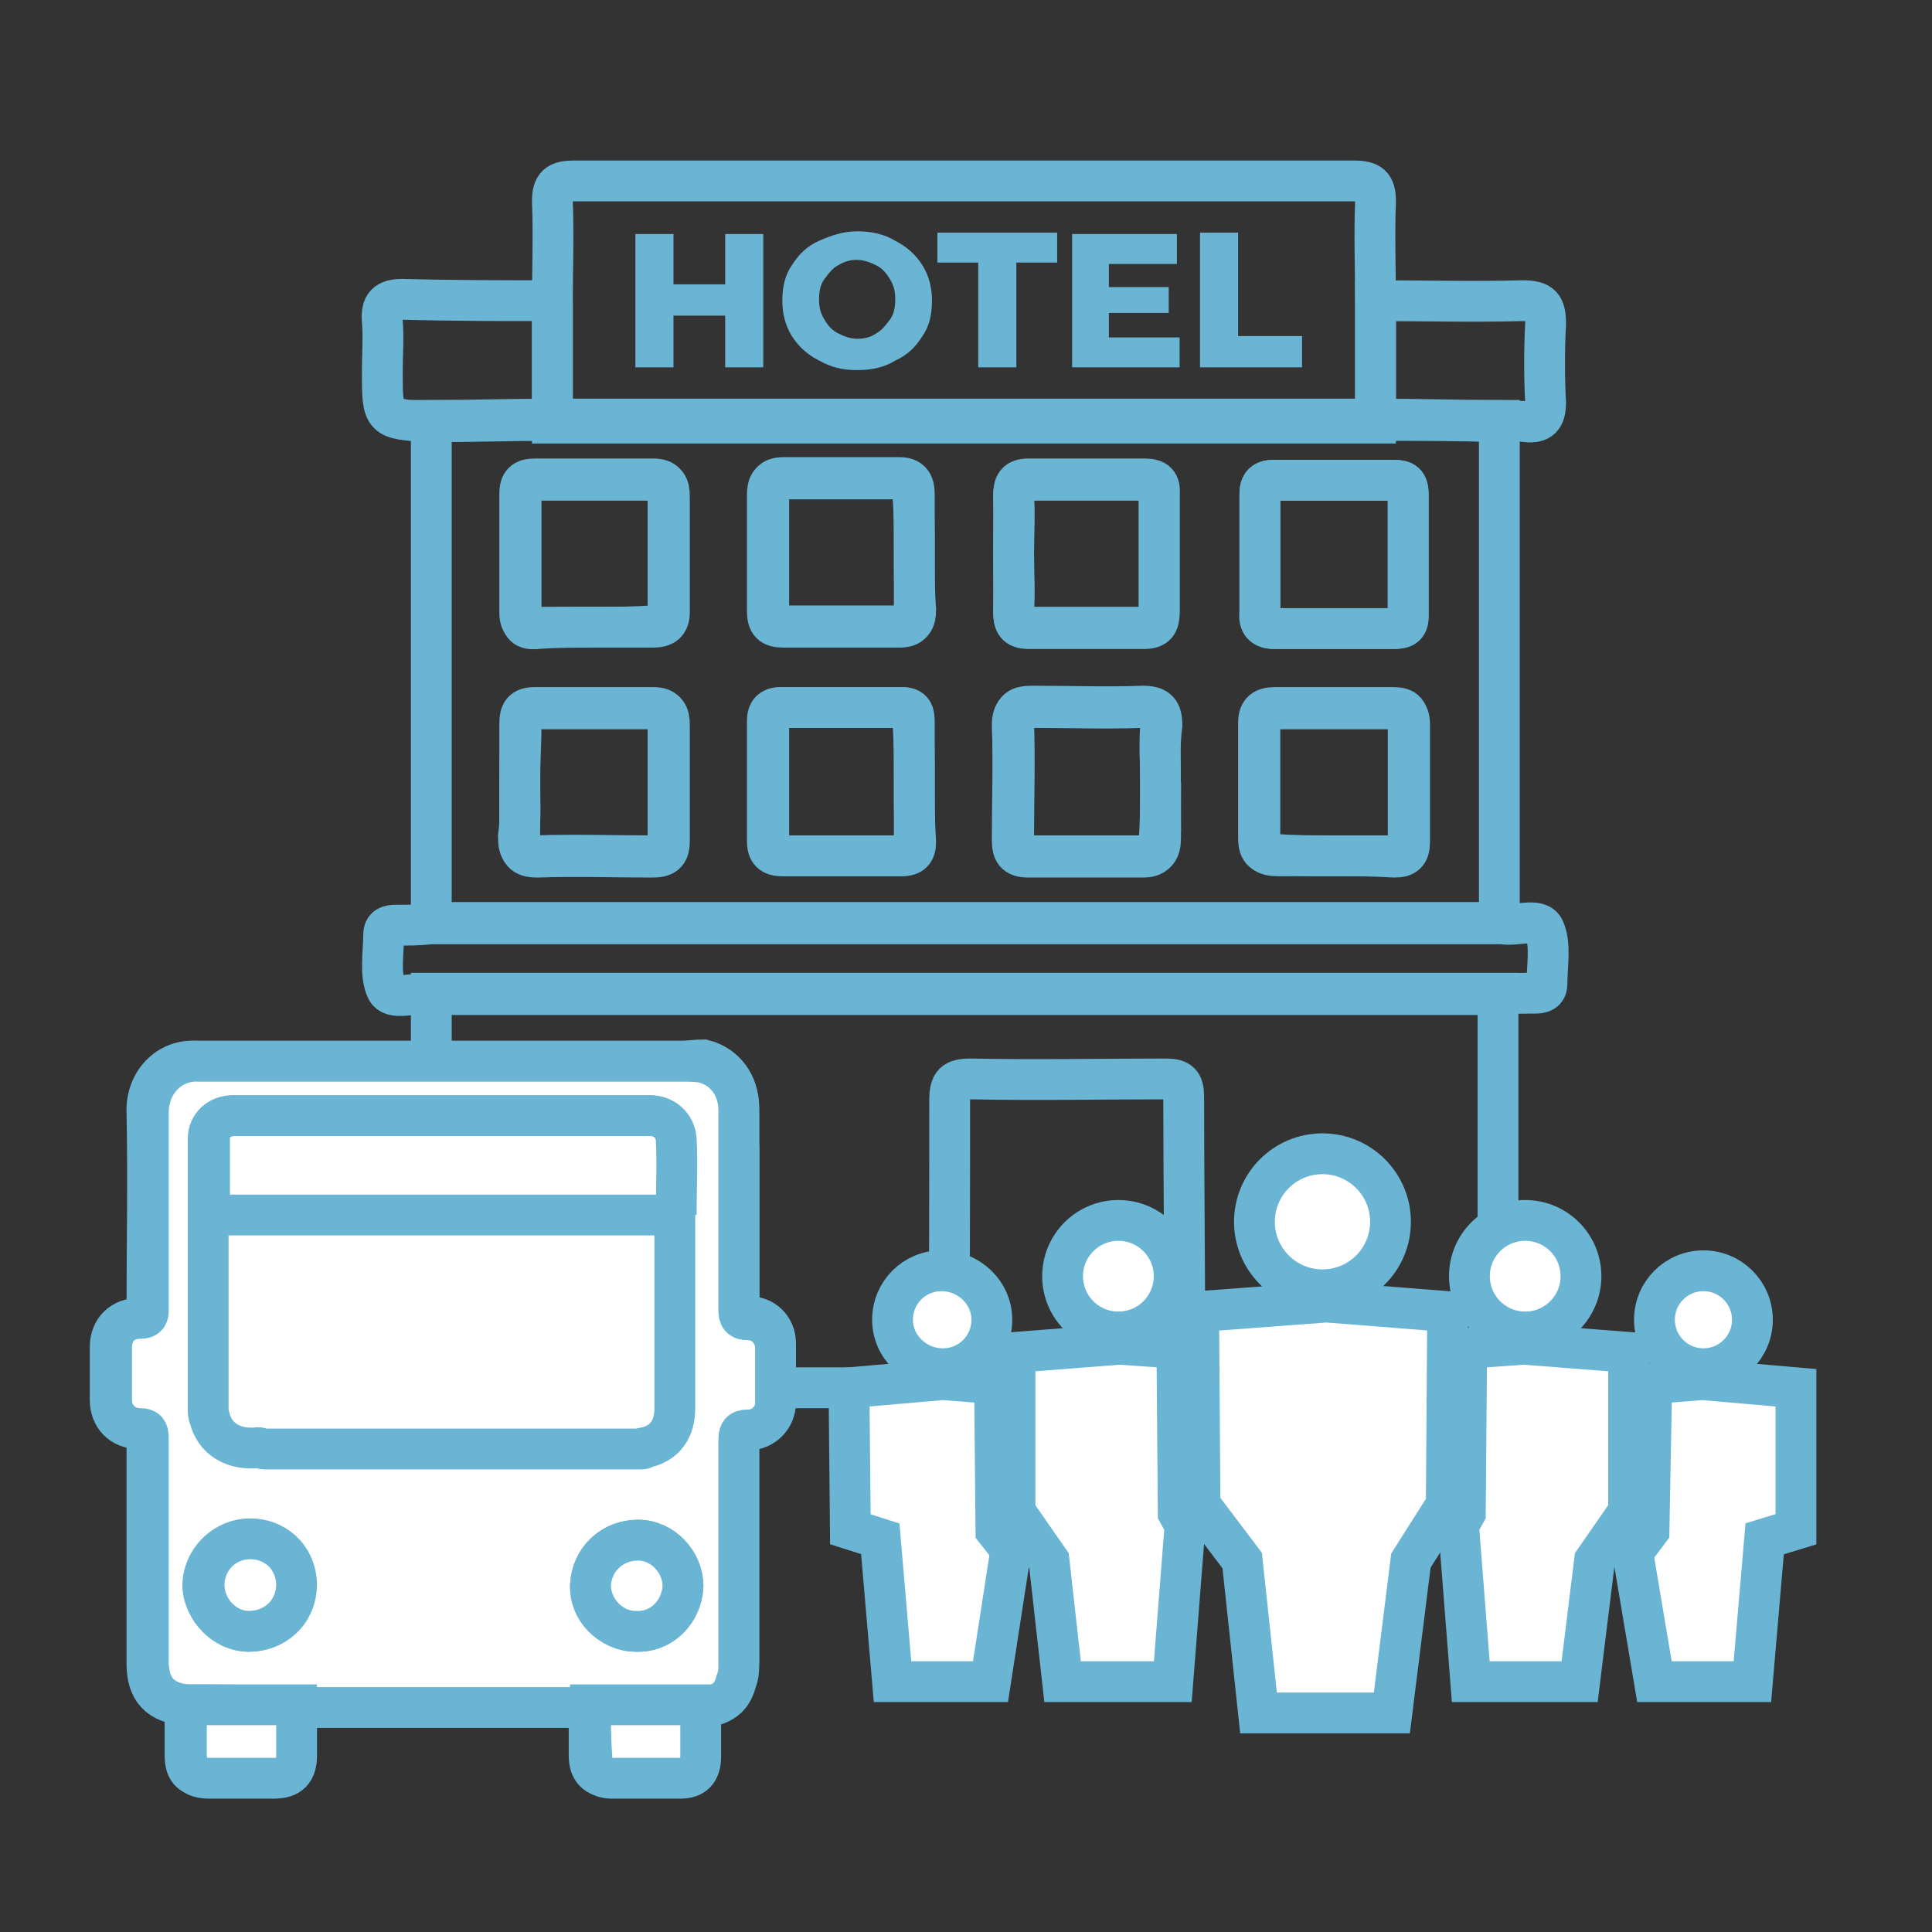 <svg xmlns="http://www.w3.org/2000/svg" xmlns:xlink="http://www.w3.org/1999/xlink" xmlns:serif="http://www.serif.com/" width="100%" height="100%" viewBox="0 0 142 142" xml:space="preserve" style="fill-rule:evenodd;clip-rule:evenodd;stroke-miterlimit:10;"><rect x="0" y="0" width="142" height="142" fill="#333333" stroke="none"/><g><g><path d="M31.7,67.8l0,-36.9c3,0 6,-0.1 9,-0.1l60.5,0c3,0 6,0.1 9,0.1l0,36.9l-77.1,0c-0.5,0.1 -1,0 -1.4,0Zm60.9,-31.5l0,8.7c0,0.8 0.2,1.2 1.1,1.2l8.7,0c0.7,0 1.1,-0.2 1.1,-0.9l0,-9c0,-0.7 -0.4,-1 -1,-1l-8.9,0c-0.7,0 -1,0.3 -1,1Zm-54.4,21l0,4.3c0,1 0.2,1.4 1.3,1.4c2.8,-0.1 5.6,-0 8.4,-0c0.9,-0 1.3,-0.2 1.3,-1.2l0,-8.5c0,-0.8 -0.2,-1.2 -1.1,-1.2l-8.7,-0c-0.9,-0 -1.1,0.4 -1.1,1.2c0,1.3 -0.1,2.6 -0.1,4Zm59.8,5.6l4.4,0c0.8,0 1.1,-0.3 1.1,-1.1l0,-8.7c0,-0.9 -0.3,-1.1 -1.2,-1.1l-8.6,0c-0.8,0 -1.2,0.3 -1.2,1.1l0,8.5c0,1 0.4,1.2 1.3,1.2c1.4,0.1 2.8,0.1 4.2,0.1Zm-54.3,-16.8l4.3,0c0.8,0 1.2,-0.3 1.2,-1.1l0,-8.5c0,-0.8 -0.2,-1.2 -1.1,-1.2l-8.7,0c-0.8,0 -1.1,0.3 -1.1,1.1l0,8.7c0,0.9 0.3,1.2 1.2,1.1c1.3,-0.1 2.7,-0.1 4.2,-0.1Zm23.5,-5.5l0,-4.3c0,-0.8 -0.3,-1.2 -1.1,-1.2l-8.5,0c-0.9,0 -1.1,0.4 -1.1,1.2l0,8.5c0,0.9 0.3,1.2 1.2,1.2l8.5,0c0.9,0 1.1,-0.4 1.1,-1.2c-0.1,-1.3 -0.1,-2.7 -0.1,-4.2Zm0,16.9l0,-4.4c0,-0.7 -0.1,-1.1 -0.9,-1.1l-8.8,0c-0.7,0 -1,0.3 -1,1l0,8.8c0,0.8 0.3,1.1 1.1,1.1l8.7,0c0.7,0 1,-0.3 1,-1c-0.1,-1.5 -0.1,-2.9 -0.1,-4.4Zm18.1,0c0,-1.4 -0.1,-2.7 0,-4.1c0.1,-1 -0.3,-1.5 -1.4,-1.4c-2.7,0.1 -5.4,0 -8.1,0c-0.9,0 -1.4,0.2 -1.4,1.3c0.1,2.8 0,5.6 0,8.4c0,0.9 0.2,1.3 1.2,1.3l8.4,0c0.9,0 1.2,-0.4 1.2,-1.3c0.1,-1.4 0.1,-2.8 0.1,-4.2Zm-10.8,-16.8l0,4.3c0,0.8 0.2,1.2 1.1,1.2l8.5,0c0.9,0 1.1,-0.4 1.1,-1.2l0,-8.5c0,-0.8 -0.3,-1.2 -1.1,-1.2l-8.5,0c-0.9,0 -1.1,0.4 -1.1,1.2c0.1,1.3 0,2.8 0,4.2Z" style="fill:none;fill-rule:nonzero;stroke:#6ab4d4;stroke-width:3px;"></path><path d="M31.7,102l0,-29l78.4,0l0,29l-23,0c0,-5.4 -0.1,-16 -0.1,-21.4c0,-1 -0.3,-1.3 -1.3,-1.3c-4.8,0 -9.6,0.1 -14.3,0c-1.3,0 -1.6,0.3 -1.6,1.6c0,5.3 0,15.8 -0.1,21.1l-13.2,0c-8.3,0.1 -16.5,0 -24.8,0Zm10.1,-17.3l-0,11.8c-0,0.8 0.2,1.2 1.1,1.2l10.2,0c0.8,0 1.2,-0.3 1.2,-1.1l-0,-12.1c-0,-1.5 -0.6,-2 -2.2,-2.1l-8.1,0c-1.8,0 -2.2,0.4 -2.2,2.3Z" style="fill:none;fill-rule:nonzero;stroke:#6ab4d4;stroke-width:3px;"></path><path d="M101.1,31.1l-60.5,0l-0,-8.8c-0,-2.5 0.1,-5 -0,-7.5c-0,-1.2 0.4,-1.5 1.6,-1.5l57.3,0c1.2,0 1.6,0.3 1.6,1.5c-0.1,2.5 -0,5 -0,7.5l-0,8.8Z" style="fill:none;fill-rule:nonzero;stroke:#6ab4d4;stroke-width:3px;"></path><path d="M110.1,73.1l-78.6,-0c-1.1,-0.2 -2.7,0.5 -3.1,-0.4c-0.5,-1.1 -0.2,-2.7 -0.2,-4c-0,-0.6 0.4,-0.7 0.9,-0.7c0.9,-0 1.7,-0 2.6,-0.1l78.7,-0c1.1,0.2 2.7,-0.5 3.1,0.4c0.5,1.1 0.2,2.7 0.2,4c-0,0.6 -0.4,0.7 -0.9,0.7c-1,-0 -1.9,-0 -2.7,0.1Z" style="fill:none;fill-rule:nonzero;stroke:#6ab4d4;stroke-width:3px;"></path><path d="M80.1,102.1l30,-0c2.7,-0 5.4,0.1 8.1,-0c1.1,-0 1.4,0.3 1.3,1.4c-0.1,1.7 -0,3.4 -0,5c-3.3,0.1 -6.5,0.1 -9.8,0.2c-0.1,-0 -0.3,-0.1 -0.4,-0.1l-29.1,-0c-0.1,-2.2 -0.1,-4.4 -0.1,-6.5Z" style="fill:none;fill-rule:nonzero;stroke:#6ab4d4;stroke-width:3px;"></path><path d="M40.6,22.1l0,8.8c-3,0 -6,0.1 -9,0.1c-3.5,-0.2 -3.5,-0.2 -3.5,-3.7c0,-1.2 0.1,-2.4 0,-3.7c-0.1,-1.2 0.3,-1.6 1.5,-1.6c3.7,0.1 7.4,0.1 11,0.1Z" style="fill:none;fill-rule:nonzero;stroke:#6ab4d4;stroke-width:3px;"></path><path d="M101.1,30.9l-0,-8.8c3.6,-0 7.2,0.1 10.8,-0c1.4,-0 1.7,0.4 1.7,1.7c-0.1,1.9 -0.1,3.9 -0,5.8c-0,1.1 -0.4,1.5 -1.4,1.4c-0.7,-0.1 -1.4,-0 -2.1,-0c-3,-0.1 -6,-0.1 -9,-0.1Z" style="fill:none;fill-rule:nonzero;stroke:#6ab4d4;stroke-width:3px;"></path><path d="M92.6,45l-0,-8.7c-0,-0.7 0.3,-1 1,-1l8.9,0c0.7,0 1,0.2 1,1l-0,9c-0,0.8 -0.4,0.9 -1.1,0.9l-8.7,0c-0.9,0 -1.2,-0.4 -1.1,-1.2Z" style="fill:none;fill-rule:nonzero;stroke:#6ab4d4;stroke-width:3px;"></path><path d="M38.2,57.3l0,-4.1c0,-0.8 0.2,-1.2 1.1,-1.2l8.7,-0c0.9,-0 1.1,0.4 1.1,1.2l-0,8.5c-0,1 -0.4,1.2 -1.3,1.2c-2.8,-0 -5.6,-0.1 -8.4,-0c-1,-0 -1.3,-0.4 -1.3,-1.4c0.2,-1.4 0.1,-2.8 0.1,-4.2Z" style="fill:none;fill-rule:nonzero;stroke:#6ab4d4;stroke-width:3px;"></path><path d="M98,62.9l-4.1,0c-0.9,0 -1.3,-0.3 -1.3,-1.2l0,-8.5c0,-0.9 0.3,-1.2 1.2,-1.1l8.6,0c0.8,0 1.2,0.3 1.2,1.1l0,8.7c0,0.8 -0.3,1.1 -1.1,1.1c-1.6,-0.1 -3,-0.1 -4.5,-0.1Z" style="fill:none;fill-rule:nonzero;stroke:#6ab4d4;stroke-width:3px;"></path><path d="M43.7,46.1l-4.3,0c-0.8,0 -1.2,-0.2 -1.2,-1.1l0,-8.7c0,-0.8 0.3,-1.1 1.1,-1.1l8.7,0c0.9,0 1.1,0.4 1.1,1.2l-0,8.5c-0,0.9 -0.3,1.2 -1.2,1.1c-1.4,0.1 -2.8,0.1 -4.2,0.1Z" style="fill:none;fill-rule:nonzero;stroke:#6ab4d4;stroke-width:3px;"></path><path d="M67.2,40.6l0,4.3c0,0.8 -0.2,1.2 -1.1,1.2l-8.5,0c-0.9,0 -1.2,-0.3 -1.2,-1.2l0,-8.5c0,-0.8 0.2,-1.2 1.1,-1.2l8.5,0c0.9,0 1.2,0.3 1.1,1.2c0.1,1.4 0.1,2.8 0.1,4.2Z" style="fill:none;fill-rule:nonzero;stroke:#6ab4d4;stroke-width:3px;"></path><path d="M67.2,57.5l0,4.4c0,0.7 -0.3,1 -1,1l-8.7,0c-0.8,0 -1.1,-0.3 -1.1,-1.1l0,-8.8c0,-0.7 0.3,-1 1,-1l8.8,0c0.8,0 0.9,0.4 0.9,1.1c0.1,1.4 0.1,2.9 0.1,4.4Z" style="fill:none;fill-rule:nonzero;stroke:#6ab4d4;stroke-width:3px;"></path><path d="M85.3,57.5l0,4.1c0,0.9 -0.3,1.3 -1.2,1.3l-8.4,0c-1,0 -1.2,-0.4 -1.2,-1.3c0,-2.8 0.1,-5.6 0,-8.4c0,-1.1 0.4,-1.3 1.4,-1.3c2.7,0 5.4,0.1 8.1,0c1.1,0 1.4,0.4 1.4,1.4c-0.2,1.5 -0.1,2.9 -0.1,4.2Z" style="fill:none;fill-rule:nonzero;stroke:#6ab4d4;stroke-width:3px;"></path><path d="M74.5,40.7l0,-4.3c0,-0.8 0.2,-1.2 1.1,-1.2l8.5,0c0.9,0 1.2,0.3 1.1,1.2l0,8.5c0,0.8 -0.2,1.2 -1.1,1.2l-8.5,0c-0.9,0 -1.1,-0.3 -1.1,-1.2c0.1,-1.4 0,-2.8 0,-4.2Z" style="fill:none;fill-rule:nonzero;stroke:#6ab4d4;stroke-width:3px;"></path><path d="M41.8,96.6l-0,-11.8c-0,-1.9 0.4,-2.3 2.2,-2.3l8.1,0c1.6,0 2.2,0.5 2.2,2.1l-0,12.1c-0,0.9 -0.4,1.1 -1.2,1.1l-10.2,0c-0.9,0 -1.1,-0.4 -1.1,-1.2Z" style="fill:none;fill-rule:nonzero;stroke:#6ab4d4;stroke-width:3px;"></path></g></g><g><path d="M51.5,125.3c1.5,-0.1 2.3,-0.7 2.6,-1.9c0.1,-0.4 0.2,-0.8 0.2,-1.3l0,-16.4c0,-0.5 0.1,-0.8 0.7,-0.8c1.1,0 2,-0.9 2,-2l0,-4.2c0,-1.1 -0.9,-2 -2,-1.9c-0.6,0 -0.7,-0.2 -0.7,-0.8l0,-14.6c0,-1.7 -1,-3.1 -2.6,-3.5c-0.6,0 -1.1,0.1 -1.7,0.1l-35.5,0c-2.1,-0.2 -3.8,1.5 -3.7,3.8c0.1,4.8 -0,9.7 -0,14.5c-0,0.5 -0.1,0.6 -0.6,0.6c-1.2,0 -2.1,0.8 -2.1,2.1l-0,3.9c-0,1.2 0.8,2.1 2.1,2.1c0.6,0 0.6,0.2 0.6,0.7l-0,16.6c-0,1.9 0.9,2.9 2.8,3l-0,3.7c-0,1.2 0.5,1.6 1.7,1.6l4.7,0c1.2,0 1.7,-0.5 1.7,-1.7l-0,-3.7l21.6,0l0,3.8c0,1.1 0.5,1.6 1.5,1.6l5,0c1,0 1.5,-0.5 1.5,-1.6c0.2,-1.1 0.2,-2.4 0.2,-3.7Z" style="fill:#fff;fill-rule:nonzero;stroke:#6ab4d4;stroke-width:3px;"></path><path d="M13.7,125.3c-1.8,-0.2 -2.7,-1.1 -2.8,-3l-0,-16.6c-0,-0.5 -0.1,-0.7 -0.6,-0.7c-1.2,0 -2.1,-0.9 -2.1,-2.1l-0,-3.9c-0,-1.2 0.8,-2.1 2.1,-2.1c0.5,0 0.6,-0.2 0.6,-0.6l-0,-14.5c-0,-2.3 1.7,-3.9 3.7,-3.8l35.5,0c0.5,0 1.1,0 1.6,0.1c1.6,0.4 2.6,1.8 2.6,3.5l0,14.6c0,0.6 0.1,0.8 0.7,0.8c1.1,0 1.9,0.9 2,1.9l0,4.2c0,1.1 -0.9,2 -2,2c-0.6,0 -0.7,0.2 -0.7,0.8l0,16.4c0,0.4 0,0.8 -0.2,1.3c-0.3,1.2 -1.1,1.8 -2.6,1.9l-29.7,0c-2.8,-0.2 -5.4,-0.2 -8.1,-0.2Zm5.7,-18.8l27.7,0c0.1,0 0.2,0 0.3,-0.1c1.5,-0.3 2.2,-1.4 2.2,-2.9l0,-14.2c0,-1.9 0.1,-3.8 0,-5.6c0,-1 -0.9,-1.7 -1.9,-1.7l-30.6,0c-1,0 -1.8,0.7 -1.8,1.7l0,19.8c0,0.2 0,0.5 0.1,0.7c0.4,1.6 1.8,2.4 3.6,2.2c0.1,0 0.3,0.1 0.4,0.1Zm-1.1,13.4c1.8,0 3.4,-1.3 3.4,-3.4c0,-2.1 -1.7,-3.3 -3.4,-3.3c-1.9,0 -3.4,1.5 -3.4,3.4c0.1,1.7 1.6,3.3 3.4,3.3Zm28.4,0c2,0.1 3.4,-1.5 3.5,-3.3c0,-1.8 -1.5,-3.4 -3.3,-3.4c-1.9,0 -3.4,1.4 -3.5,3.3c-0.1,1.8 1.4,3.3 3.3,3.4Z" style="fill:#fff;fill-rule:nonzero;stroke:#6ab4d4;stroke-width:3px;"></path><path d="M13.7,125.3l8.1,0l-0,3.7c-0,1.2 -0.5,1.7 -1.7,1.7l-4.7,0c-1.2,0 -1.6,-0.5 -1.7,-1.6l-0,-3.8Z" style="fill:#fff;fill-rule:nonzero;stroke:#6ab4d4;stroke-width:3px;"></path><path d="M43.4,125.3l8.1,0l0,3.8c0,1.1 -0.5,1.6 -1.5,1.6l-5,0c-1,0 -1.5,-0.5 -1.5,-1.6c-0.1,-1.2 -0.1,-2.5 -0.1,-3.8Z" style="fill:#fff;fill-rule:nonzero;stroke:#6ab4d4;stroke-width:3px;"></path><path d="M49.7,89.3l-34.3,0l0,-5.6c0,-1 0.8,-1.7 1.8,-1.7l30.6,0c1,0 1.8,0.7 1.9,1.7c0.1,1.8 0,3.7 0,5.6Z" style="fill:#fff;fill-rule:nonzero;stroke:#6ab4d4;stroke-width:3px;"></path><path d="M18.3,119.9c-1.8,0 -3.3,-1.6 -3.3,-3.4c0,-1.9 1.5,-3.4 3.4,-3.4c1.7,0 3.3,1.2 3.4,3.3c0,2.2 -1.7,3.5 -3.5,3.5Z" style="fill:#fff;fill-rule:nonzero;stroke:#6ab4d4;stroke-width:3px;"></path><path d="M46.7,119.9c-1.8,0 -3.3,-1.6 -3.3,-3.4c0.1,-1.9 1.6,-3.3 3.5,-3.3c1.8,0 3.3,1.6 3.3,3.4c-0.1,1.8 -1.5,3.4 -3.5,3.3Z" style="fill:#fff;fill-rule:nonzero;stroke:#6ab4d4;stroke-width:3px;"></path></g><g><path d="M56.1,17.1l0,9.9l-2.8,0l0,-3.8l-3.8,0l0,3.8l-2.8,0l0,-9.8l2.8,0l0,3.7l3.8,0l0,-3.7l2.8,0l0,-0.1Z" style="fill:#6ab4d4;fill-rule:nonzero;"></path><path d="M60.2,26.5c-0.8,-0.4 -1.5,-1 -2,-1.8c-0.5,-0.8 -0.7,-1.7 -0.7,-2.6c0,-1 0.2,-1.9 0.7,-2.6c0.5,-0.8 1.1,-1.4 2,-1.8c0.9,-0.4 1.8,-0.7 2.8,-0.7c1,0 2,0.2 2.8,0.7c0.8,0.4 1.5,1 2,1.8c0.5,0.8 0.7,1.7 0.7,2.6c0,1 -0.2,1.9 -0.7,2.6c-0.5,0.8 -1.1,1.4 -2,1.8c-0.8,0.5 -1.7,0.7 -2.8,0.7c-1.1,0 -1.9,-0.2 -2.8,-0.7Zm4.2,-2c0.4,-0.2 0.7,-0.6 1,-1c0.3,-0.4 0.4,-0.9 0.4,-1.5c0,-0.6 -0.1,-1 -0.4,-1.5c-0.3,-0.5 -0.6,-0.8 -1,-1c-0.4,-0.2 -0.9,-0.4 -1.4,-0.4c-0.5,0 -0.9,0.1 -1.4,0.4c-0.4,0.2 -0.7,0.6 -1,1c-0.3,0.4 -0.4,0.9 -0.4,1.5c0,0.6 0.1,1 0.4,1.5c0.3,0.5 0.6,0.8 1,1c0.4,0.2 0.9,0.4 1.4,0.4c0.5,0 1,-0.1 1.4,-0.4Z" style="fill:#6ab4d4;fill-rule:nonzero;"></path><path d="M71.9,19.3l-3,0l0,-2.2l8.8,0l0,2.2l-3,0l0,7.7l-2.8,0l0,-7.7Z" style="fill:#6ab4d4;fill-rule:nonzero;"></path><path d="M86.7,24.8l0,2.2l-7.9,0l0,-9.8l7.7,0l0,2.2l-5,0l0,1.7l4.4,0l0,1.9l-4.4,0l0,1.8l5.2,0Z" style="fill:#6ab4d4;fill-rule:nonzero;"></path><path d="M88.2,17.1l2.8,0l0,7.6l4.7,0l0,2.3l-7.5,-0l0,-9.9Z" style="fill:#6ab4d4;fill-rule:nonzero;"></path></g><g><circle cx="97.2" cy="89.8" r="5" style="fill:#fff;stroke:#6ab4d4;stroke-width:3px;"></circle><path d="M92.5,125.9l9.8,0l1.4,-11.2l2.6,-4.1l0.1,-14.2l-8.9,-0.7l-9.4,0.7l0.1,14.2l3.1,4.1l1.2,11.2Z" style="fill:#fff;fill-rule:nonzero;stroke:#6ab4d4;stroke-width:3px;"></path><g><circle cx="82.2" cy="93.8" r="4.1" style="fill:#fff;stroke:#6ab4d4;stroke-width:3px;"></circle><path d="M78.1,123.6l8.1,-0l0.9,-11.5l-0.5,-0.9l-0.1,-12.1l-4.2,-0.3l-7.7,0.6l-0,11.7l2.5,3.6l1,8.9Z" style="fill:#fff;fill-rule:nonzero;stroke:#6ab4d4;stroke-width:3px;"></path></g><g><circle cx="112.1" cy="93.8" r="4.1" style="fill:#fff;stroke:#6ab4d4;stroke-width:3px;"></circle><path d="M116.1,123.6l-8,-0l-0.9,-11.5l0.5,-0.9l0.1,-12.1l4.2,-0.3l7.7,0.6l0,11.7l-2.5,3.6l-1.1,8.9Z" style="fill:#fff;fill-rule:nonzero;stroke:#6ab4d4;stroke-width:3px;"></path></g><g><circle cx="125.2" cy="97" r="3.6" style="fill:#fff;stroke:#6ab4d4;stroke-width:3px;"></circle><path d="M128.8,123.6l-7.2,-0l-1.6,-9.5l1.2,-1.6l0.2,-10.8l3.7,-0.3l6.9,0.6l-0,10.4l-2.3,0.7l-0.9,10.5Z" style="fill:#fff;fill-rule:nonzero;stroke:#6ab4d4;stroke-width:3px;"></path></g><g><path d="M72.9,97c0,2 -1.6,3.6 -3.6,3.6c-2,0 -3.7,-1.6 -3.7,-3.6c-0,-2 1.6,-3.6 3.6,-3.6c2,0 3.7,1.6 3.7,3.6Z" style="fill:#fff;fill-rule:nonzero;stroke:#6ab4d4;stroke-width:3px;"></path><path d="M65.6,123.6l7.2,-0l1.5,-9.7l-1.1,-1.4l-0.1,-10.8l-3.8,-0.3l-6.9,0.6l0.1,10.4l2.2,0.7l0.9,10.5Z" style="fill:#fff;fill-rule:nonzero;stroke:#6ab4d4;stroke-width:3px;"></path></g></g></svg>